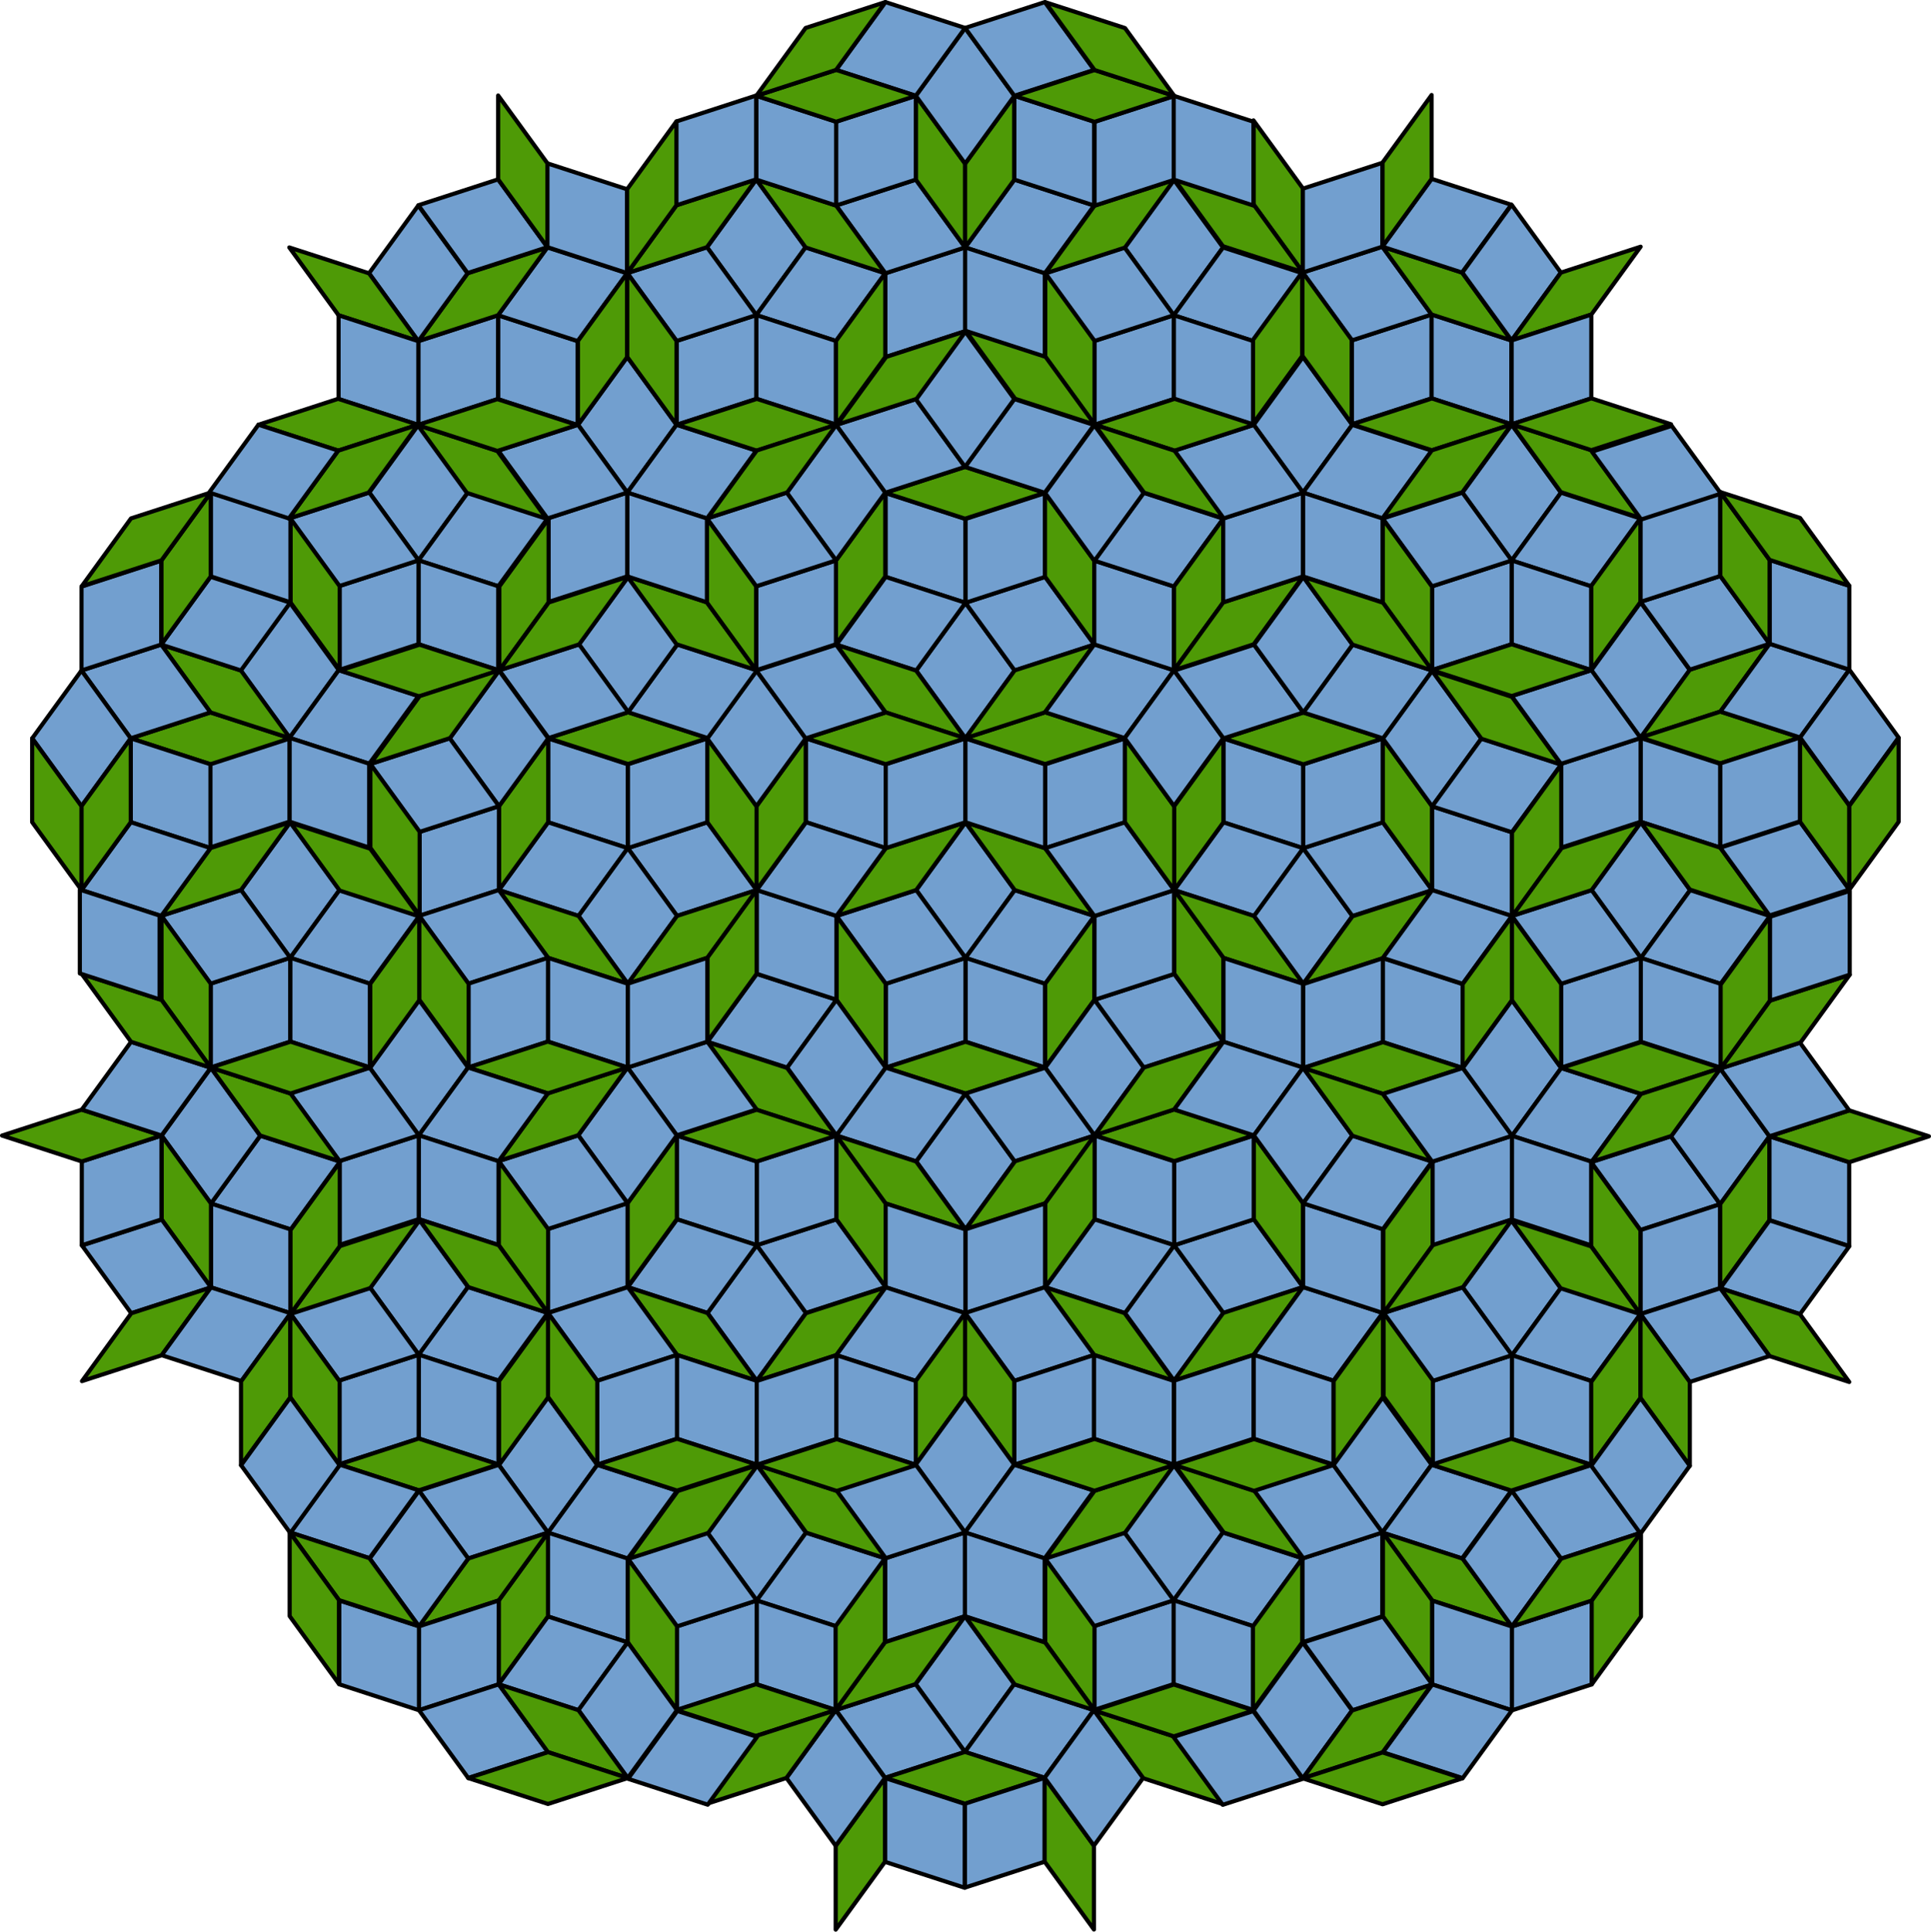 <svg xmlns="http://www.w3.org/2000/svg" xmlns:xlink="http://www.w3.org/1999/xlink" viewBox="0 0 466.49 466.6" version="1.0"><g transform="translate(57.304 76.067)"><path id="a" d="M-117.3 207.62l11.9-16.38-11.9-16.39-11.9 16.38 11.9 16.39z" stroke-linejoin="round" stroke="#000" stroke-linecap="round" fill="#729fcf"/><path id="b" d="M-137.57 165.13l19.26-6.26 19.263 6.26-19.263 6.26-19.26-6.26z" stroke-linejoin="round" stroke="#000" stroke-linecap="round" fill="#4e9a06"/><g transform="translate(16.755 16.698)"><use xlink:href="#a" transform="translate(276.49 -68.989)" height="750" width="800"/><use xlink:href="#a" transform="rotate(72 68.42 363.397)" height="750" width="800"/><use xlink:href="#a" transform="scale(-1) rotate(-36 -671.036 98.95)" height="750" width="800"/><use xlink:href="#a" transform="rotate(36 76.702 582.2)" height="750" width="800"/><use xlink:href="#a" transform="scale(-1) rotate(-72 -353.973 46.948)" height="750" width="800"/><use xlink:href="#b" transform="translate(277.49 .001)" height="750" width="800"/><use xlink:href="#b" transform="rotate(72 20.434 329.58)" height="750" width="800"/><use xlink:href="#b" transform="scale(-1) rotate(-36 -565.361 62.904)" height="750" width="800"/><use xlink:href="#b" transform="rotate(36 102.015 592.162)" height="750" width="800"/><use xlink:href="#b" transform="scale(-1) rotate(-72 -366.019 54.64)" height="750" width="800"/><use xlink:href="#a" transform="translate(276.49 -3.463)" height="750" width="800"/><use xlink:href="#a" transform="rotate(36 177.54 614.986)" height="750" width="800"/><use xlink:href="#a" transform="scale(-1) rotate(-36 -570.187 66.185)" height="750" width="800"/><use xlink:href="#a" transform="scale(-1) rotate(-72 -399.07 79.71)" height="750" width="800"/><use xlink:href="#a" transform="rotate(72 23.326 330.622)" height="750" width="800"/><use xlink:href="#a" transform="translate(245.31 -26.108)" height="750" width="800"/><use xlink:href="#a" transform="rotate(72 23.326 363.386)" height="750" width="800"/><use xlink:href="#a" transform="translate(307.65 -26.095)" height="750" width="800"/><use xlink:href="#a" transform="scale(-1) rotate(-72 -399.077 46.942)" height="750" width="800"/><use xlink:href="#a" transform="scale(-1) rotate(36 344.164 -99.348)" height="750" width="800"/><use xlink:href="#a" transform="rotate(-72 -12.6 -60.034)" height="750" width="800"/><use xlink:href="#a" transform="scale(-1) rotate(36 312.978 -3.428)" height="750" width="800"/><use xlink:href="#a" transform="rotate(-36 -116.401 -295.209)" height="750" width="800"/><use xlink:href="#a" transform="scale(-1) rotate(-36 -620.584 29.547)" height="750" width="800"/><use xlink:href="#a" transform="scale(-1) rotate(72 91.416 32.192)" height="750" width="800"/><use xlink:href="#a" transform="matrix(1 0 0 -1 276.48 260.45)" height="750" width="800"/><use xlink:href="#a" transform="scale(1 -1) rotate(72 200.177 267.66)" height="750" width="800"/><use xlink:href="#a" transform="scale(-1 1) rotate(-36 -376.402 194.65)" height="750" width="800"/><use xlink:href="#a" transform="scale(1 -1) rotate(36 371.327 486.436)" height="750" width="800"/><use xlink:href="#a" transform="scale(-1 1) rotate(-72 -222.203 142.663)" height="750" width="800"/><use xlink:href="#a" transform="scale(1 -1) rotate(72 200.174 181.884)" height="750" width="800"/><use xlink:href="#a" transform="scale(-1 1) rotate(-36 -244.426 98.757)" height="750" width="800"/><use xlink:href="#a" transform="scale(-1 1) rotate(36 49.518 220.95)" height="750" width="800"/><use xlink:href="#a" transform="scale(-1 1) rotate(-72 -140.63 116.162)" height="750" width="800"/><use xlink:href="#a" transform="matrix(-1 0 0 1 -39.695 -62.751)" height="750" width="800"/><use xlink:href="#a" transform="matrix(1 0 0 -1 226.06 415.63)" height="750" width="800"/><use xlink:href="#a" transform="scale(1 -1) rotate(72 281.752 155.378)" height="750" width="800"/><use xlink:href="#a" transform="scale(-1 1) rotate(-36 -112.41 194.663)" height="750" width="800"/><use xlink:href="#a" transform="scale(1 -1) rotate(36 584.902 331.279)" height="750" width="800"/><use xlink:href="#a" transform="scale(-1 1) rotate(-72 -90.21 185.558)" height="750" width="800"/><use xlink:href="#a" transform="matrix(1 0 0 -1 326.92 415.64)" height="750" width="800"/><use xlink:href="#a" transform="scale(1 -1) rotate(72 332.196 224.778)" height="750" width="800"/><use xlink:href="#a" transform="scale(-1 1) rotate(-36 -162.814 349.861)" height="750" width="800"/><use xlink:href="#a" transform="scale(1 -1) rotate(36 635.342 486.465)" height="750" width="800"/><use xlink:href="#a" transform="scale(-1 1) rotate(-72 -140.625 254.969)" height="750" width="800"/><use xlink:href="#a" transform="matrix(1 0 0 -1 358.06 319.74)" height="750" width="800"/><use xlink:href="#a" transform="scale(1 -1) rotate(72 281.77 294.167)" height="750" width="800"/><use xlink:href="#a" transform="scale(-1 1) rotate(-36 -325.975 349.842)" height="750" width="800"/><use xlink:href="#a" transform="scale(1 -1) rotate(36 503.343 582.349)" height="750" width="800"/><use xlink:href="#a" transform="scale(-1 1) rotate(-72 -222.199 228.455)" height="750" width="800"/><use xlink:href="#b" transform="scale(-1) rotate(-72 -352.091 97.513)" height="750" width="800"/><use xlink:href="#b" transform="rotate(72 84.8 356.102)" height="750" width="800"/><use xlink:href="#b" transform="scale(-1) rotate(72 43.395 -54.646)" height="750" width="800"/><use xlink:href="#b" transform="scale(-1) rotate(36 287.87 -148.715)" height="750" width="800"/><use xlink:href="#b" transform="rotate(-180 45.653 173.29)" height="750" width="800"/><use xlink:href="#b" transform="scale(-1) rotate(-36 -678.084 132.37)" height="750" width="800"/><use xlink:href="#b" transform="rotate(-36 70.855 -272.134)" height="750" width="800"/><use xlink:href="#b" transform="rotate(-72 56.92 -25.878)" height="750" width="800"/><use xlink:href="#b" transform="scale(-1) rotate(72 125.024 -28.125)" height="750" width="800"/><use xlink:href="#b" transform="scale(-1) rotate(36 419.952 -52.76)" height="750" width="800"/><use xlink:href="#b" transform="rotate(36 -10.845 522.74)" height="750" width="800"/><use xlink:href="#b" transform="translate(227.04 16.419)" height="750" width="800"/><use xlink:href="#b" transform="rotate(-36 -61.174 -176.1)" height="750" width="800"/><use xlink:href="#b" transform="rotate(-72 -24.696 .687)" height="750" width="800"/><use xlink:href="#b" transform="scale(-1) rotate(-72 -301.623 28.078)" height="750" width="800"/><use xlink:href="#b" transform="rotate(72 34.365 286.653)" height="750" width="800"/><use xlink:href="#b" transform="rotate(36 152.438 522.715)" height="750" width="800"/><use xlink:href="#b" transform="translate(258.21 -79.561)" height="750" width="800"/><use xlink:href="#b" transform="rotate(180 30.046 125.335)" height="750" width="800"/><use xlink:href="#b" transform="scale(-1) rotate(-36 -514.87 132.288)" height="750" width="800"/><use xlink:href="#a" transform="rotate(-180 -4.31 138.415)" height="750" width="800"/><use xlink:href="#a" transform="rotate(-72 -77.004 -33.48)" height="750" width="800"/><use xlink:href="#a" transform="scale(-1) rotate(72 27.039 5.74)" height="750" width="800"/><use xlink:href="#a" transform="translate(326.85 -105.7)" height="750" width="800"/><use xlink:href="#a" transform="rotate(-36 -3.646 -364.63)" height="750" width="800"/><use xlink:href="#a" transform="rotate(72 68.424 416.399)" height="750" width="800"/><use xlink:href="#a" transform="rotate(36 -4.971 641.453)" height="750" width="800"/><use xlink:href="#a" transform="scale(-1) rotate(-36 -752.68 39.622)" height="750" width="800"/><use xlink:href="#a" transform="scale(-1) rotate(-72 -353.928 -6.097)" height="750" width="800"/><use xlink:href="#a" transform="scale(-1) rotate(36 425.716 66.035)" height="750" width="800"/><use xlink:href="#b" transform="scale(-1) rotate(-72 -352.041 -41.285)" height="750" width="800"/><use xlink:href="#a" transform="translate(194.84 -9.755)" height="750" width="800"/><use xlink:href="#a" transform="rotate(36 -55.283 486.191)" height="750" width="800"/><use xlink:href="#a" transform="scale(-1) rotate(-72 -353.917 -38.863)" height="750" width="800"/><use xlink:href="#b" transform="rotate(36 -111.563 522.733)" height="750" width="800"/><use xlink:href="#a" transform="rotate(-72 4.617 78.756)" height="750" width="800"/><use xlink:href="#a" transform="rotate(-36 77.926 -113.54)" height="750" width="800"/><use xlink:href="#a" transform="rotate(36 -105.726 522.895)" height="750" width="800"/><use xlink:href="#b" transform="rotate(-36 102.067 -176.044)" height="750" width="800"/><use xlink:href="#a" transform="scale(-1) rotate(36 557.803 -29.945)" height="750" width="800"/><use xlink:href="#a" transform="scale(-1) rotate(72 159.107 -37.222)" height="750" width="800"/><use xlink:href="#a" transform="rotate(-36 97.249 -172.76)" height="750" width="800"/><use xlink:href="#b" transform="rotate(36 -61.199 677.79)" height="750" width="800"/><use xlink:href="#a" transform="rotate(-72 55 9.419)" height="750" width="800"/><use xlink:href="#a" transform="rotate(36 -55.362 677.952)" height="750" width="800"/><use xlink:href="#b" transform="rotate(-36 152.366 -331.224)" height="750" width="800"/><use xlink:href="#a" transform="scale(-1) rotate(36 507.272 -185.043)" height="750" width="800"/><use xlink:href="#a" transform="scale(-1) rotate(72 108.65 -106.567)" height="750" width="800"/><use xlink:href="#a" transform="rotate(-36 147.547 -327.941)" height="750" width="800"/><use xlink:href="#b" transform="scale(-1) rotate(72 74.6 -97.515)" height="750" width="800"/><use xlink:href="#a" transform="scale(-1) rotate(-36 -803.027 194.838)" height="750" width="800"/><use xlink:href="#a" transform="rotate(180 61.725 186.37)" height="750" width="800"/><use xlink:href="#a" transform="scale(-1) rotate(72 77.493 -96.485)" height="750" width="800"/><use xlink:href="#b" transform="rotate(-36 20.55 -427.168)" height="750" width="800"/><use xlink:href="#a" transform="scale(-1) rotate(36 344.241 -185.19)" height="750" width="800"/><use xlink:href="#a" transform="rotate(-36 15.732 -423.885)" height="750" width="800"/><use xlink:href="#b" transform="scale(-1) rotate(72 -6.967 -71.023)" height="750" width="800"/><use xlink:href="#a" transform="scale(-1) rotate(-36 -671.069 290.743)" height="750" width="800"/><use xlink:href="#a" transform="rotate(180 77.31 138.43)" height="750" width="800"/><use xlink:href="#a" transform="scale(-1) rotate(72 -4.077 -69.99)" height="750" width="800"/><use xlink:href="#b" transform="rotate(-180 61.245 125.365)" height="750" width="800"/><use xlink:href="#a" transform="rotate(72 150.028 389.916)" height="750" width="800"/><use xlink:href="#a" transform="scale(-1) rotate(-72 -353.977 132.744)" height="750" width="800"/><use xlink:href="#a" transform="rotate(-180 61.75 127.095)" height="750" width="800"/><use xlink:href="#b" transform="scale(-1) rotate(72 -7.003 14.832)" height="750" width="800"/><use xlink:href="#a" transform="scale(-1) rotate(-36 -538.91 194.808)" height="750" width="800"/><use xlink:href="#a" transform="scale(-1) rotate(72 -4.114 15.864)" height="750" width="800"/><use xlink:href="#b" transform="rotate(-180 20.383 95.7)" height="750" width="800"/><use xlink:href="#a" transform="rotate(72 149.997 304.013)" height="750" width="800"/><use xlink:href="#a" transform="scale(-1) rotate(-72 -272.287 106.17)" height="750" width="800"/><use xlink:href="#a" transform="rotate(-180 20.89 97.43)" height="750" width="800"/><use xlink:href="#b" transform="scale(-1) rotate(-72 -270.375 70.99)" height="750" width="800"/><use xlink:href="#a" transform="translate(245.2 -165.01)" height="750" width="800"/><use xlink:href="#a" transform="rotate(36 208.795 486.046)" height="750" width="800"/><use xlink:href="#a" transform="scale(-1) rotate(-72 -272.244 73.417)" height="750" width="800"/><use xlink:href="#a" transform="rotate(-180 36.513 108.785)" height="750" width="800"/><use xlink:href="#a" transform="scale(-1) rotate(72 27.07 -80.102)" height="750" width="800"/><use xlink:href="#a" transform="rotate(-36 128.31 -268.573)" height="750" width="800"/><use xlink:href="#b" transform="rotate(180 -20.328 125.33)" height="750" width="800"/><use xlink:href="#a" transform="rotate(72 68.506 277.61)" height="750" width="800"/><use xlink:href="#a" transform="rotate(180 -19.82 127.06)" height="750" width="800"/><use xlink:href="#b" transform="scale(-1) rotate(-72 -270.509 -14.718)" height="750" width="800"/><use xlink:href="#a" transform="translate(163.78 -105.65)" height="750" width="800"/><use xlink:href="#a" transform="rotate(36 76.747 390.433)" height="750" width="800"/><use xlink:href="#a" transform="scale(-1) rotate(-72 -272.385 -12.295)" height="750" width="800"/><use xlink:href="#b" transform="rotate(36 20.473 426.819)" height="750" width="800"/><use xlink:href="#a" transform="rotate(-72 -76.978 52.236)" height="750" width="800"/><use xlink:href="#a" transform="rotate(-36 -85.269 -113.553)" height="750" width="800"/><use xlink:href="#a" transform="rotate(36 26.306 426.982)" height="750" width="800"/><use xlink:href="#a" transform="scale(-1) rotate(-72 -272.393 20.567)" height="750" width="800"/><use xlink:href="#b" transform="scale(-1 1) rotate(-72 -88.268 236.06)" height="750" width="800"/><use xlink:href="#b" transform="scale(1 -1) rotate(72 298.097 148.003)" height="750" width="800"/><use xlink:href="#b" transform="scale(1 -1) rotate(36 497.35 271.787)" height="750" width="800"/><use xlink:href="#b" transform="matrix(1 0 0 -1 176.59 330.22)" height="750" width="800"/><use xlink:href="#b" transform="scale(1 -1) rotate(-36 -355.672 -271.59)" height="750" width="800"/><use xlink:href="#b" transform="scale(1 -1) rotate(-72 -156.43 -94.901)" height="750" width="800"/><use xlink:href="#b" transform="scale(-1 1) rotate(72 -88.253 41.08)" height="750" width="800"/><use xlink:href="#b" transform="scale(-1 1) rotate(36 -6.556 -52.92)" height="750" width="800"/><use xlink:href="#b" transform="matrix(-1 0 0 1 141.71 .098)" height="750" width="800"/><use xlink:href="#b" transform="scale(-1 1) rotate(-36 -169.8 383.268)" height="750" width="800"/><use xlink:href="#a" transform="translate(194.78 -181.4)" height="750" width="800"/><use xlink:href="#a" transform="rotate(72 104.921 250.963)" height="750" width="800"/><use xlink:href="#a" transform="scale(-1) rotate(-36 -457.212 29.397)" height="750" width="800"/><use xlink:href="#a" transform="rotate(36 208.817 400.243)" height="750" width="800"/><use xlink:href="#a" transform="scale(-1) rotate(-72 -235.761 46.908)" height="750" width="800"/><use xlink:href="#a" transform="translate(144.42 -26.141)" height="750" width="800"/><use xlink:href="#a" transform="rotate(72 -27.103 293.933)" height="750" width="800"/><use xlink:href="#a" transform="scale(-1) rotate(-36 -670.937 -125.715)" height="750" width="800"/><use xlink:href="#a" transform="rotate(36 -55.281 400.378)" height="750" width="800"/><use xlink:href="#a" transform="scale(-1) rotate(-72 -317.423 -65.373)" height="750" width="800"/><use xlink:href="#a" transform="translate(276.36 69.791)" height="750" width="800"/><use xlink:href="#a" transform="rotate(72 -27.152 432.698)" height="750" width="800"/><use xlink:href="#a" transform="scale(-1) rotate(-36 -884.53 29.36)" height="750" width="800"/><use xlink:href="#a" transform="rotate(36 -136.931 651.375)" height="750" width="800"/><use xlink:href="#a" transform="scale(-1) rotate(-72 -449.415 -22.532)" height="750" width="800"/><use xlink:href="#a" transform="translate(408.51 -26.023)" height="750" width="800"/><use xlink:href="#a" transform="rotate(72 104.859 475.737)" height="750" width="800"/><use xlink:href="#a" transform="scale(-1) rotate(-36 -803.164 280.606)" height="750" width="800"/><use xlink:href="#a" transform="rotate(36 76.594 806.822)" height="750" width="800"/><use xlink:href="#a" transform="scale(-1) rotate(-72 -449.55 116.31)" height="750" width="800"/><use xlink:href="#a" transform="translate(358.02 -181.38)" height="750" width="800"/><use xlink:href="#a" transform="rotate(72 186.533 363.31)" height="750" width="800"/><use xlink:href="#a" transform="scale(-1) rotate(-36 -538.852 280.606)" height="750" width="800"/><use xlink:href="#a" transform="rotate(36 290.418 651.448)" height="750" width="800"/><use xlink:href="#a" transform="scale(-1) rotate(-72 -317.393 159.25)" height="750" width="800"/><use xlink:href="#a" transform="translate(226.05 86.223)" height="750" width="800"/><use xlink:href="#a" transform="rotate(72 -63.613 406.29)" height="750" width="800"/><use xlink:href="#a" transform="scale(-1) rotate(-36 -884.652 -56.288)" height="750" width="800"/><use xlink:href="#a" transform="rotate(36 -187.37 582.172)" height="750" width="800"/><use xlink:href="#a" transform="scale(-1) rotate(-72 -435.57 -65.381)" height="750" width="800"/><use xlink:href="#a" transform="translate(326.77 86.176)" height="750" width="800"/><use xlink:href="#a" transform="rotate(72 -13.226 475.584)" height="750" width="800"/><use xlink:href="#a" transform="scale(-1) rotate(-36 -934.956 98.738)" height="750" width="800"/><use xlink:href="#a" transform="rotate(36 -136.928 737.153)" height="750" width="800"/><use xlink:href="#a" transform="scale(-1) rotate(-72 -485.9 3.965)" height="750" width="800"/><use xlink:href="#a" transform="translate(408.5 26.98)" height="750" width="800"/><use xlink:href="#a" transform="rotate(72 68.384 502.237)" height="750" width="800"/><use xlink:href="#a" transform="scale(-1) rotate(-36 -884.722 254.106)" height="750" width="800"/><use xlink:href="#a" transform="rotate(36 -4.98 833.327)" height="750" width="800"/><use xlink:href="#a" transform="scale(-1) rotate(-72 -486.024 89.81)" height="750" width="800"/><use xlink:href="#a" transform="translate(439.64 -68.988)" height="750" width="800"/><use xlink:href="#a" transform="rotate(72 150 475.682)" height="750" width="800"/><use xlink:href="#a" transform="scale(-1) rotate(-36 -752.61 350.01)" height="750" width="800"/><use xlink:href="#a" transform="rotate(36 158.275 833.26)" height="750" width="800"/><use xlink:href="#a" transform="scale(-1) rotate(-72 -435.548 159.226)" height="750" width="800"/><use xlink:href="#a" transform="translate(408.44 -165)" height="750" width="800"/><use xlink:href="#a" transform="rotate(72 200.465 406.202)" height="750" width="800"/><use xlink:href="#a" transform="scale(-1) rotate(-36 -589.283 349.999)" height="750" width="800"/><use xlink:href="#a" transform="rotate(36 290.41 737.23)" height="750" width="800"/><use xlink:href="#a" transform="scale(-1) rotate(-72 -353.882 185.754)" height="750" width="800"/><use xlink:href="#a" transform="translate(326.8 -224.23)" height="750" width="800"/><use xlink:href="#a" transform="rotate(72 200.415 320.407)" height="750" width="800"/><use xlink:href="#a" transform="scale(-1) rotate(-36 -457.303 253.989)" height="750" width="800"/><use xlink:href="#a" transform="rotate(36 340.749 581.997)" height="750" width="800"/><use xlink:href="#a" transform="scale(-1) rotate(-72 -272.294 159.19)" height="750" width="800"/><use xlink:href="#a" transform="translate(225.95 -224.27)" height="750" width="800"/><use xlink:href="#a" transform="rotate(72 150.019 250.982)" height="750" width="800"/><use xlink:href="#a" transform="scale(-1) rotate(-36 -406.817 98.818)" height="750" width="800"/><use xlink:href="#a" transform="rotate(36 290.387 426.786)" height="750" width="800"/><use xlink:href="#a" transform="scale(-1) rotate(-72 -221.842 89.806)" height="750" width="800"/><use xlink:href="#a" transform="translate(144.35 -165.03)" height="750" width="800"/><use xlink:href="#a" transform="rotate(72 68.445 224.45)" height="750" width="800"/><use xlink:href="#a" transform="scale(-1) rotate(-36 -457.193 -56.374)" height="750" width="800"/><use xlink:href="#a" transform="rotate(36 158.417 330.84)" height="750" width="800"/><use xlink:href="#a" transform="scale(-1) rotate(-72 -221.817 4.025)" height="750" width="800"/><use xlink:href="#a" transform="translate(113.36 -69.018)" height="750" width="800"/><use xlink:href="#a" transform="rotate(72 -13.124 251.118)" height="750" width="800"/><use xlink:href="#a" transform="scale(-1) rotate(-36 -589.421 -152.074)" height="750" width="800"/><use xlink:href="#a" transform="rotate(36 -4.823 331.14)" height="750" width="800"/><use xlink:href="#a" transform="scale(-1) rotate(-72 -272.383 -65.309)" height="750" width="800"/><use xlink:href="#a" transform="translate(144.41 26.861)" height="750" width="800"/><use xlink:href="#a" transform="rotate(72 -63.582 320.426)" height="750" width="800"/><use xlink:href="#a" transform="scale(-1) rotate(-36 -752.49 -152.23)" height="750" width="800"/><use xlink:href="#a" transform="rotate(36 -136.844 426.862)" height="750" width="800"/><use xlink:href="#a" transform="scale(-1) rotate(-72 -353.892 -91.88)" height="750" width="800"/><use xlink:href="#a" transform="translate(113.18 -122.15)" height="750" width="800"/><use xlink:href="#a" transform="rotate(72 23.35 224.43)" height="750" width="800"/><use xlink:href="#a" transform="scale(-1) rotate(-36 -507.575 -125.782)" height="750" width="800"/><use xlink:href="#a" transform="rotate(36 76.845 304.299)" height="750" width="800"/><use xlink:href="#a" transform="rotate(72 186.484 277.525)" height="750" width="800"/><use xlink:href="#a" transform="scale(-1) rotate(-36 -406.892 184.606)" height="750" width="800"/><use xlink:href="#a" transform="rotate(36 340.756 496.233)" height="750" width="800"/><use xlink:href="#a" transform="scale(-1) rotate(-72 -235.816 132.688)" height="750" width="800"/><use xlink:href="#a" transform="translate(439.59 -122.11)" height="750" width="800"/><use xlink:href="#a" transform="scale(-1) rotate(-36 -670.843 376.493)" height="750" width="800"/><use xlink:href="#a" transform="rotate(36 240 806.62)" height="750" width="800"/><use xlink:href="#a" transform="scale(-1) rotate(-72 -398.966 185.751)" height="750" width="800"/><use xlink:href="#a" transform="translate(377.19 69.804)" height="750" width="800"/><use xlink:href="#a" transform="rotate(72 23.25 502.098)" height="750" width="800"/><use xlink:href="#a" transform="rotate(36 -86.532 806.54)" height="750" width="800"/><use xlink:href="#a" transform="scale(-1) rotate(-72 -499.844 46.848)" height="750" width="800"/><use xlink:href="#a" transform="translate(175.63 69.835)" height="750" width="800"/><use xlink:href="#a" transform="rotate(72 -77.55 363.401)" height="750" width="800"/><use xlink:href="#a" transform="scale(-1) rotate(-36 -834.238 -125.681)" height="750" width="800"/><use xlink:href="#a" transform="scale(-1) rotate(-72 -399.08 -91.885)" height="750" width="800"/><use xlink:href="#b" transform="scale(-1) rotate(-36 -646.972 313.97)" height="750" width="800"/><use xlink:href="#b" transform="rotate(72 152.425 372.476)" height="750" width="800"/><use xlink:href="#b" transform="rotate(72 101.967 441.93)" height="750" width="800"/><use xlink:href="#b" transform="scale(-1 1) rotate(72 -189.23 41.146)" height="750" width="800"/><use xlink:href="#b" transform="scale(-1 1) rotate(72 -169.976 14.606)" height="750" width="800"/><use xlink:href="#b" transform="translate(409.43 -96.017)" height="750" width="800"/><use xlink:href="#b" transform="rotate(36 214.638 747.388)" height="750" width="800"/><use xlink:href="#b" transform="rotate(36 234.054 688.084)" height="750" width="800"/><use xlink:href="#b" transform="scale(-1) rotate(36 501.448 -218.204)" height="750" width="800"/><use xlink:href="#b" transform="scale(-1) rotate(-36 -779.005 218.193)" height="750" width="800"/><use xlink:href="#b" transform="scale(-1) rotate(-36 -829.484 62.898)" height="750" width="800"/><use xlink:href="#b" transform="matrix(-1 0 0 1 72.036 95.943)" height="750" width="800"/><use xlink:href="#b" transform="matrix(-1 0 0 1 110.57 95.972)" height="750" width="800"/><use xlink:href="#b" transform="rotate(72 20.58 468.466)" height="750" width="800"/><use xlink:href="#b" transform="scale(-1) rotate(-72 -466.91 54.616)" height="750" width="800"/><use xlink:href="#b" transform="scale(-1) rotate(-72 -447.687 81.2)" height="750" width="800"/><use xlink:href="#b" transform="rotate(-72 20.499 86.43)" height="750" width="800"/><use xlink:href="#b" transform="scale(-1) rotate(36 551.921 -63.022)" height="750" width="800"/><use xlink:href="#b" transform="scale(-1) rotate(36 501.465 92.29)" height="750" width="800"/><use xlink:href="#b" transform="scale(-1 1) rotate(-72 -57.185 140.24)" height="750" width="800"/><use xlink:href="#b" transform="scale(-1 1) rotate(-72 -37.896 166.745)" height="750" width="800"/><use xlink:href="#b" transform="scale(-1) rotate(-36 -779.22 -92.06)" height="750" width="800"/><use xlink:href="#b" transform="rotate(180 -14.405 213.08)" height="750" width="800"/><use xlink:href="#b" transform="rotate(180 4.88 213.125)" height="750" width="800"/><use xlink:href="#b" transform="translate(145.6 -95.915)" height="750" width="800"/><use xlink:href="#b" transform="rotate(-72 -61.092 59.858)" height="750" width="800"/><use xlink:href="#b" transform="rotate(-72 -111.555 -9.588)" height="750" width="800"/><use xlink:href="#b" transform="scale(1 -1) rotate(36 315.027 331.385)" height="750" width="800"/><use xlink:href="#b" transform="scale(1 -1) rotate(36 334.255 272.074)" height="750" width="800"/><use xlink:href="#b" transform="scale(-1) rotate(36 369.611 187.992)" height="750" width="800"/><use xlink:href="#b" transform="scale(-1) rotate(72 119.568 94.232)" height="750" width="800"/><use xlink:href="#b" transform="scale(-1) rotate(72 138.913 67.738)" height="750" width="800"/><use xlink:href="#b" transform="rotate(72 152.532 286.651)" height="750" width="800"/><use xlink:href="#b" transform="translate(227.09 -155.29)" height="750" width="800"/><use xlink:href="#b" transform="translate(328.01 -155.3)" height="750" width="800"/><use xlink:href="#b" transform="scale(1 -1) rotate(-36 -242.84 -427.106)" height="750" width="800"/><use xlink:href="#b" transform="scale(1 -1) rotate(-36 -223.52 -367.817)" height="750" width="800"/><use xlink:href="#b" transform="rotate(-72 -111.698 -95.21)" height="750" width="800"/><use xlink:href="#b" transform="rotate(-36 -243.7 -321.362)" height="750" width="800"/><use xlink:href="#b" transform="rotate(-36 -224.548 -261.973)" height="750" width="800"/><use xlink:href="#b" transform="scale(1 -1) rotate(72 284.218 52.141)" height="750" width="800"/><use xlink:href="#b" transform="scale(1 -1) rotate(36 660.684 186)" height="750" width="800"/><use xlink:href="#a" transform="rotate(36 -218.53 486.272)" height="750" width="800"/><use xlink:href="#a" transform="rotate(72 -108.714 373.52)" height="750" width="800"/><use xlink:href="#a" transform="translate(144.46 92.471)" height="750" width="800"/><use xlink:href="#b" transform="translate(145.4 95.85)" height="750" width="800"/><use xlink:href="#b" transform="scale(-1) rotate(72 220.558 -44.51)" height="750" width="800"/><use xlink:href="#a" transform="translate(194.88 129.09)" height="750" width="800"/><use xlink:href="#a" transform="rotate(72 -108.677 320.415)" height="750" width="800"/><use xlink:href="#a" transform="scale(-1) rotate(-72 -435.568 -118.395)" height="750" width="800"/><use xlink:href="#a" transform="scale(-1) rotate(-36 -834.248 -211.47)" height="750" width="800"/><use xlink:href="#b" transform="rotate(36 -243.528 426.666)" height="750" width="800"/><use xlink:href="#b" transform="rotate(36 -274.773 522.717)" height="750" width="800"/><use xlink:href="#b" transform="translate(176.63 171.6)" height="750" width="800"/><use xlink:href="#b" transform="rotate(72 -148.061 313.111)" height="750" width="800"/><use xlink:href="#b" transform="scale(-1 1) rotate(-36 -6.66 469.059)" height="750" width="800"/><use xlink:href="#b" transform="scale(-1 1) rotate(-72 -102.226 332.096)" height="750" width="800"/><use xlink:href="#a" transform="rotate(-36 260.468 -364.628)" height="750" width="800"/><use xlink:href="#a" transform="translate(408.51 92.502)" height="750" width="800"/><use xlink:href="#a" transform="rotate(-72 150.615 -7.01)" height="750" width="800"/><use xlink:href="#a" transform="rotate(-72 150.605 -60.022)" height="750" width="800"/><use xlink:href="#a" transform="translate(357.98 129.17)" height="750" width="800"/><use xlink:href="#a" transform="rotate(36 -86.551 892.615)" height="750" width="800"/><use xlink:href="#a" transform="rotate(72 -13.193 528.743)" height="750" width="800"/><use xlink:href="#b" transform="rotate(-36 315.715 -331.093)" height="750" width="800"/><use xlink:href="#b" transform="rotate(-72 188.978 -68.712)" height="750" width="800"/><use xlink:href="#b" transform="translate(378.25 171.67)" height="750" width="800"/><use xlink:href="#b" transform="rotate(-36 284.533 -427.174)" height="750" width="800"/><use xlink:href="#b" transform="matrix(1 0 0 -1 95.089 250.71)" height="750" width="800"/><use xlink:href="#b" transform="scale(1 -1) rotate(-36 -437.297 -106.56)" height="750" width="800"/><use xlink:href="#a" transform="scale(-1) rotate(-72 -221.96 -48.935)" height="750" width="800"/><use xlink:href="#a" transform="scale(-1) rotate(-36 -488.602 -184.856)" height="750" width="800"/><use xlink:href="#a" transform="rotate(72 23.36 191.837)" height="750" width="800"/><use xlink:href="#b" transform="rotate(72 20.558 190.803)" height="750" width="800"/><use xlink:href="#b" transform="rotate(-36 -142.747 -10.872)" height="750" width="800"/><use xlink:href="#a" transform="rotate(72 -27.061 208.23)" height="750" width="800"/><use xlink:href="#a" transform="scale(-1) rotate(-36 -406.908 -125.422)" height="750" width="800"/><use xlink:href="#a" transform="rotate(-180 -85.84 138.41)" height="750" width="800"/><use xlink:href="#a" transform="scale(-1) rotate(36 344.076 317.012)" height="750" width="800"/><use xlink:href="#b" transform="scale(-1) rotate(-72 -188.893 -41.147)" height="750" width="800"/><use xlink:href="#b" transform="scale(-1) rotate(-72 -220.086 -84.12)" height="750" width="800"/><use xlink:href="#b" transform="rotate(72 -47.185 174.41)" height="750" width="800"/><use xlink:href="#b" transform="scale(-1) rotate(-36 -351.64 -177.863)" height="750" width="800"/><use xlink:href="#b" transform="scale(1 -1) rotate(-72 -60.912 -78.583)" height="750" width="800"/><use xlink:href="#b" transform="scale(-1 1) rotate(72 7.272 24.745)" height="750" width="800"/><use xlink:href="#a" transform="rotate(180 20.897 60.805)" height="750" width="800"/><use xlink:href="#a" transform="scale(-1) rotate(36 80.104 92.636)" height="750" width="800"/><use xlink:href="#a" transform="scale(-1) rotate(-36 -356.495 221.243)" height="750" width="800"/><use xlink:href="#b" transform="scale(-1) rotate(-36 -351.765 218.102)" height="750" width="800"/><use xlink:href="#b" transform="rotate(36 315.629 436.805)" height="750" width="800"/><use xlink:href="#a" transform="scale(-1) rotate(-36 -325.35 125.339)" height="750" width="800"/><use xlink:href="#a" transform="scale(-1) rotate(36 48.95 -3.46)" height="750" width="800"/><use xlink:href="#a" transform="scale(-1) rotate(72 -54.504 118.054)" height="750" width="800"/><use xlink:href="#a" transform="rotate(-72 -158.624 -145.79)" height="750" width="800"/><use xlink:href="#b" transform="rotate(-180 36.027 47.77)" height="750" width="800"/><use xlink:href="#b" transform="rotate(-180 4.812 47.757)" height="750" width="800"/><use xlink:href="#b" transform="scale(-1) rotate(-36 -250.824 132.167)" height="750" width="800"/><use xlink:href="#b" transform="scale(-1) rotate(36 -26.585 6.481)" height="750" width="800"/><use xlink:href="#b" transform="scale(-1 1) rotate(36 -87.936 -218.268)" height="750" width="800"/><use xlink:href="#b" transform="matrix(-1 0 0 1 223.24 -79.745)" height="750" width="800"/><use xlink:href="#a" transform="scale(-1) rotate(72 -54.641 -106.464)" height="750" width="800"/><use xlink:href="#a" transform="rotate(-72 18.368 -188.787)" height="750" width="800"/><use xlink:href="#a" transform="scale(-1) rotate(36 211.825 -313.59)" height="750" width="800"/><use xlink:href="#b" transform="scale(-1) rotate(36 206.153 -313.823)" height="750" width="800"/><use xlink:href="#b" transform="scale(-1) rotate(-72 -365.835 193.493)" height="750" width="800"/><use xlink:href="#a" transform="scale(-1) rotate(36 130.254 -254.303)" height="750" width="800"/><use xlink:href="#a" transform="rotate(-72 68.863 -172.341)" height="750" width="800"/><use xlink:href="#a" transform="rotate(-36 -85.616 -615.732)" height="750" width="800"/><use xlink:href="#a" transform="translate(490.01 -105.85)" height="750" width="800"/><use xlink:href="#b" transform="scale(-1) rotate(72 -57.45 -140.32)" height="750" width="800"/><use xlink:href="#b" transform="scale(-1) rotate(72 -88.68 -97.368)" height="750" width="800"/><use xlink:href="#b" transform="scale(-1) rotate(36 73.97 -303.641)" height="750" width="800"/><use xlink:href="#b" transform="rotate(-72 87.98 -207.545)" height="750" width="800"/><use xlink:href="#b" transform="rotate(-72 152.345 -9.276)" height="750" width="800"/><use xlink:href="#b" transform="rotate(180 86.37 213.08)" height="750" width="800"/><use xlink:href="#a" transform="translate(276.35 122.79)" height="750" width="800"/><use xlink:href="#a" transform="rotate(72 -63.638 459.196)" height="750" width="800"/><use xlink:href="#a" transform="scale(-1) rotate(-72 -485.893 -49.055)" height="750" width="800"/><use xlink:href="#b" transform="rotate(180 20.373 250.9)" height="750" width="800"/><use xlink:href="#a" transform="scale(-1) rotate(36 689.778 -158.416)" height="750" width="800"/><use xlink:href="#a" transform="rotate(-36 260.3 -139.755)" height="750" width="800"/><use xlink:href="#b" transform="scale(-1) rotate(72 206.655 -140.32)" height="750" width="800"/><use xlink:href="#b" transform="scale(1 -1) rotate(72 365.699 78.542)" height="750" width="800"/><use xlink:href="#a" transform="translate(245.13 145.47)" height="750" width="800"/><use xlink:href="#a" transform="translate(307.51 145.44)" height="750" width="800"/><use xlink:href="#b" transform="translate(226.87 155.18)" height="750" width="800"/><use xlink:href="#b" transform="rotate(-36 253.205 -106.401)" height="750" width="800"/><use xlink:href="#b" transform="scale(-1) rotate(36 602.504 -217.995)" height="750" width="800"/><use xlink:href="#b" transform="rotate(180 45.605 242.765)" height="750" width="800"/><use xlink:href="#b" transform="rotate(72 -61.18 441.912)" height="750" width="800"/><use xlink:href="#b" transform="rotate(36 -193.26 688.085)" height="750" width="800"/><use xlink:href="#b" transform="scale(-1) rotate(-36 -860.44 -33.313)" height="750" width="800"/><use xlink:href="#b" transform="scale(-1) rotate(-72 -447.497 -57.792)" height="750" width="800"/><use xlink:href="#a" transform="rotate(-72 105.549 -112.893)" height="750" width="800"/><use xlink:href="#a" transform="translate(458.81 -9.511)" height="750" width="800"/><use xlink:href="#a" transform="rotate(36 76.312 892.505)" height="750" width="800"/><use xlink:href="#b" transform="scale(-1) rotate(-72 -484.179 140.254)" height="750" width="800"/><use xlink:href="#a" transform="scale(-1) rotate(-36 -834.474 376.287)" height="750" width="800"/><use xlink:href="#a" transform="scale(-1) rotate(72 41.221 -176.091)" height="750" width="800"/><use xlink:href="#b" transform="rotate(180 127.18 173.42)" height="750" width="800"/><use xlink:href="#b" transform="scale(-1 1) rotate(-36 -138.29 564.893)" height="750" width="800"/><use xlink:href="#a" transform="rotate(-72 136.762 -102.737)" height="750" width="800"/><use xlink:href="#a" transform="rotate(-72 105.557 -145.66)" height="750" width="800"/><use xlink:href="#b" transform="rotate(-72 152.58 -95.03)" height="750" width="800"/><use xlink:href="#b" transform="scale(-1) rotate(72 57.602 -183.387)" height="750" width="800"/><use xlink:href="#b" transform="scale(-1) rotate(-36 -728.861 373.209)" height="750" width="800"/><use xlink:href="#b" transform="scale(-1) rotate(-72 -447.746 166.84)" height="750" width="800"/><use xlink:href="#b" transform="translate(440.68 .09)" height="750" width="800"/><use xlink:href="#b" transform="rotate(-36 121.45 -512.963)" height="750" width="800"/><use xlink:href="#b" transform="rotate(72 70.617 484.832)" height="750" width="800"/><use xlink:href="#b" transform="rotate(36 19.951 843.192)" height="750" width="800"/><use xlink:href="#a" transform="scale(-1) rotate(36 99.098 -125.523)" height="750" width="800"/><use xlink:href="#a" transform="rotate(-72 -77.189 -172.361)" height="750" width="800"/><use xlink:href="#a" transform="rotate(-36 -217.662 -519.727)" height="750" width="800"/><use xlink:href="#b" transform="rotate(36 366.327 677.584)" height="750" width="800"/><use xlink:href="#a" transform="rotate(72 237.01 346.792)" height="750" width="800"/><use xlink:href="#a" transform="rotate(-180 86.91 82.155)" height="750" width="800"/><use xlink:href="#b" transform="scale(-1) rotate(-72 -270.276 209.843)" height="750" width="800"/><use xlink:href="#b" transform="scale(-1 1) rotate(36 75.228 -218.271)" height="750" width="800"/><use xlink:href="#a" transform="scale(-1) rotate(36 79.82 -184.91)" height="750" width="800"/><use xlink:href="#a" transform="scale(-1) rotate(36 48.666 -88.901)" height="750" width="800"/><use xlink:href="#b" transform="scale(-1) rotate(36 73.997 -217.871)" height="750" width="800"/><use xlink:href="#b" transform="rotate(180 96.035 87.425)" height="750" width="800"/><use xlink:href="#b" transform="rotate(72 203.061 302.828)" height="750" width="800"/><use xlink:href="#b" transform="rotate(36 366.515 591.795)" height="750" width="800"/><use xlink:href="#b" transform="rotate(-72 -61.515 -164.686)" height="750" width="800"/><use xlink:href="#b" transform="scale(-1) rotate(72 -74.806 -1.294)" height="750" width="800"/><use xlink:href="#b" transform="translate(390.16 -155.39)" height="750" width="800"/><use xlink:href="#b" transform="rotate(-36 -143.065 -512.96)" height="750" width="800"/><use xlink:href="#a" transform="scale(-1) rotate(-36 -375.715 2.782)" height="750" width="800"/><use xlink:href="#a" transform="scale(-1) rotate(36 212.132 221.433)" height="750" width="800"/><use xlink:href="#a" transform="scale(-1) rotate(72 27.111 144.625)" height="750" width="800"/><use xlink:href="#b" transform="rotate(-36 -325.33 -175.846)" height="750" width="800"/><use xlink:href="#a" transform="translate(144.29 -217.98)" height="750" width="800"/><use xlink:href="#a" transform="scale(-1) rotate(-72 -185.315 63.266)" height="750" width="800"/><use xlink:href="#b" transform="rotate(36 234.015 271.35)" height="750" width="800"/><use xlink:href="#b" transform="scale(1 -1) rotate(-72 -111.321 -9.113)" height="750" width="800"/><use xlink:href="#a" transform="scale(-1) rotate(-36 -325.207 39.496)" height="750" width="800"/><use xlink:href="#a" transform="scale(-1) rotate(-36 -356.44 -56.489)" height="750" width="800"/><use xlink:href="#b" transform="scale(-1) rotate(-36 -301.13 62.736)" height="750" width="800"/><use xlink:href="#b" transform="scale(-1) rotate(-72 -183.442 81.093)" height="750" width="800"/><use xlink:href="#b" transform="translate(125.94 -155.3)" height="750" width="800"/><use xlink:href="#b" transform="rotate(-36 -275.037 -106.322)" height="750" width="800"/><use xlink:href="#b" transform="scale(-1) rotate(36 206.422 188.735)" height="750" width="800"/><use xlink:href="#b" transform="rotate(180 -36.108 87.515)" height="750" width="800"/><use xlink:href="#b" transform="rotate(-72 -142.87 -52.304)" height="750" width="800"/><use xlink:href="#b" transform="scale(-1) rotate(72 6.94 110.808)" height="750" width="800"/><use xlink:href="#a" transform="rotate(72 -63.545 267.626)" height="750" width="800"/><use xlink:href="#a" transform="scale(-1) rotate(-36 -671.196 -211.21)" height="750" width="800"/><use xlink:href="#a" transform="rotate(-180 -70.2 186.4)" height="750" width="800"/><use xlink:href="#b" transform="scale(-1) rotate(72 206.57 84.026)" height="750" width="800"/><use xlink:href="#a" transform="rotate(-72 -62.908 148.078)" height="750" width="800"/><use xlink:href="#a" transform="rotate(36 -86.448 304.77)" height="750" width="800"/><use xlink:href="#b" transform="rotate(-36 20.608 74.78)" height="750" width="800"/><use xlink:href="#b" transform="matrix(1 0 0 -1 64.006 346.66)" height="750" width="800"/><use xlink:href="#a" transform="rotate(72 -63.54 234.796)" height="750" width="800"/><use xlink:href="#a" transform="rotate(72 -94.708 277.745)" height="750" width="800"/><use xlink:href="#b" transform="rotate(72 -61.09 217.37)" height="750" width="800"/><use xlink:href="#b" transform="rotate(36 -61.114 281.94)" height="750" width="800"/><use xlink:href="#b" transform="rotate(-72 -10.602 129.376)" height="750" width="800"/><use xlink:href="#b" transform="scale(-1) rotate(72 220.601 41.152)" height="750" width="800"/><use xlink:href="#b" transform="scale(-1) rotate(-36 -647.362 -188.114)" height="750" width="800"/><use xlink:href="#b" transform="scale(-1) rotate(-72 -315.807 -100.58)" height="750" width="800"/><use xlink:href="#b" transform="scale(-1) rotate(36 470.248 188.009)" height="750" width="800"/><use xlink:href="#b" transform="rotate(-180 -61.085 165.12)" height="750" width="800"/><use xlink:href="#a" transform="scale(-1) rotate(-36 -375.745 280.488)" height="750" width="800"/><use xlink:href="#a" transform="rotate(36 371.966 400.228)" height="750" width="800"/><use xlink:href="#a" transform="scale(-1) rotate(36 262.839 -350.582)" height="750" width="800"/><use xlink:href="#a" transform="scale(-1) rotate(-72 -368.043 228.617)" height="750" width="800"/><use xlink:href="#a" transform="rotate(-72 150.647 25.972)" height="750" width="800"/><use xlink:href="#a" transform="rotate(180 102.48 226.27)" height="750" width="800"/><use xlink:href="#a" transform="translate(113.38 69.937)" height="750" width="800"/><use xlink:href="#a" transform="scale(-1) rotate(72 254.706 -53.748)" height="750" width="800"/><use xlink:href="#a" transform="rotate(72 54.43 181.44)" height="750" width="800"/><use xlink:href="#a" transform="rotate(-36 -167.17 52.269)" height="750" width="800"/></g></g></svg>